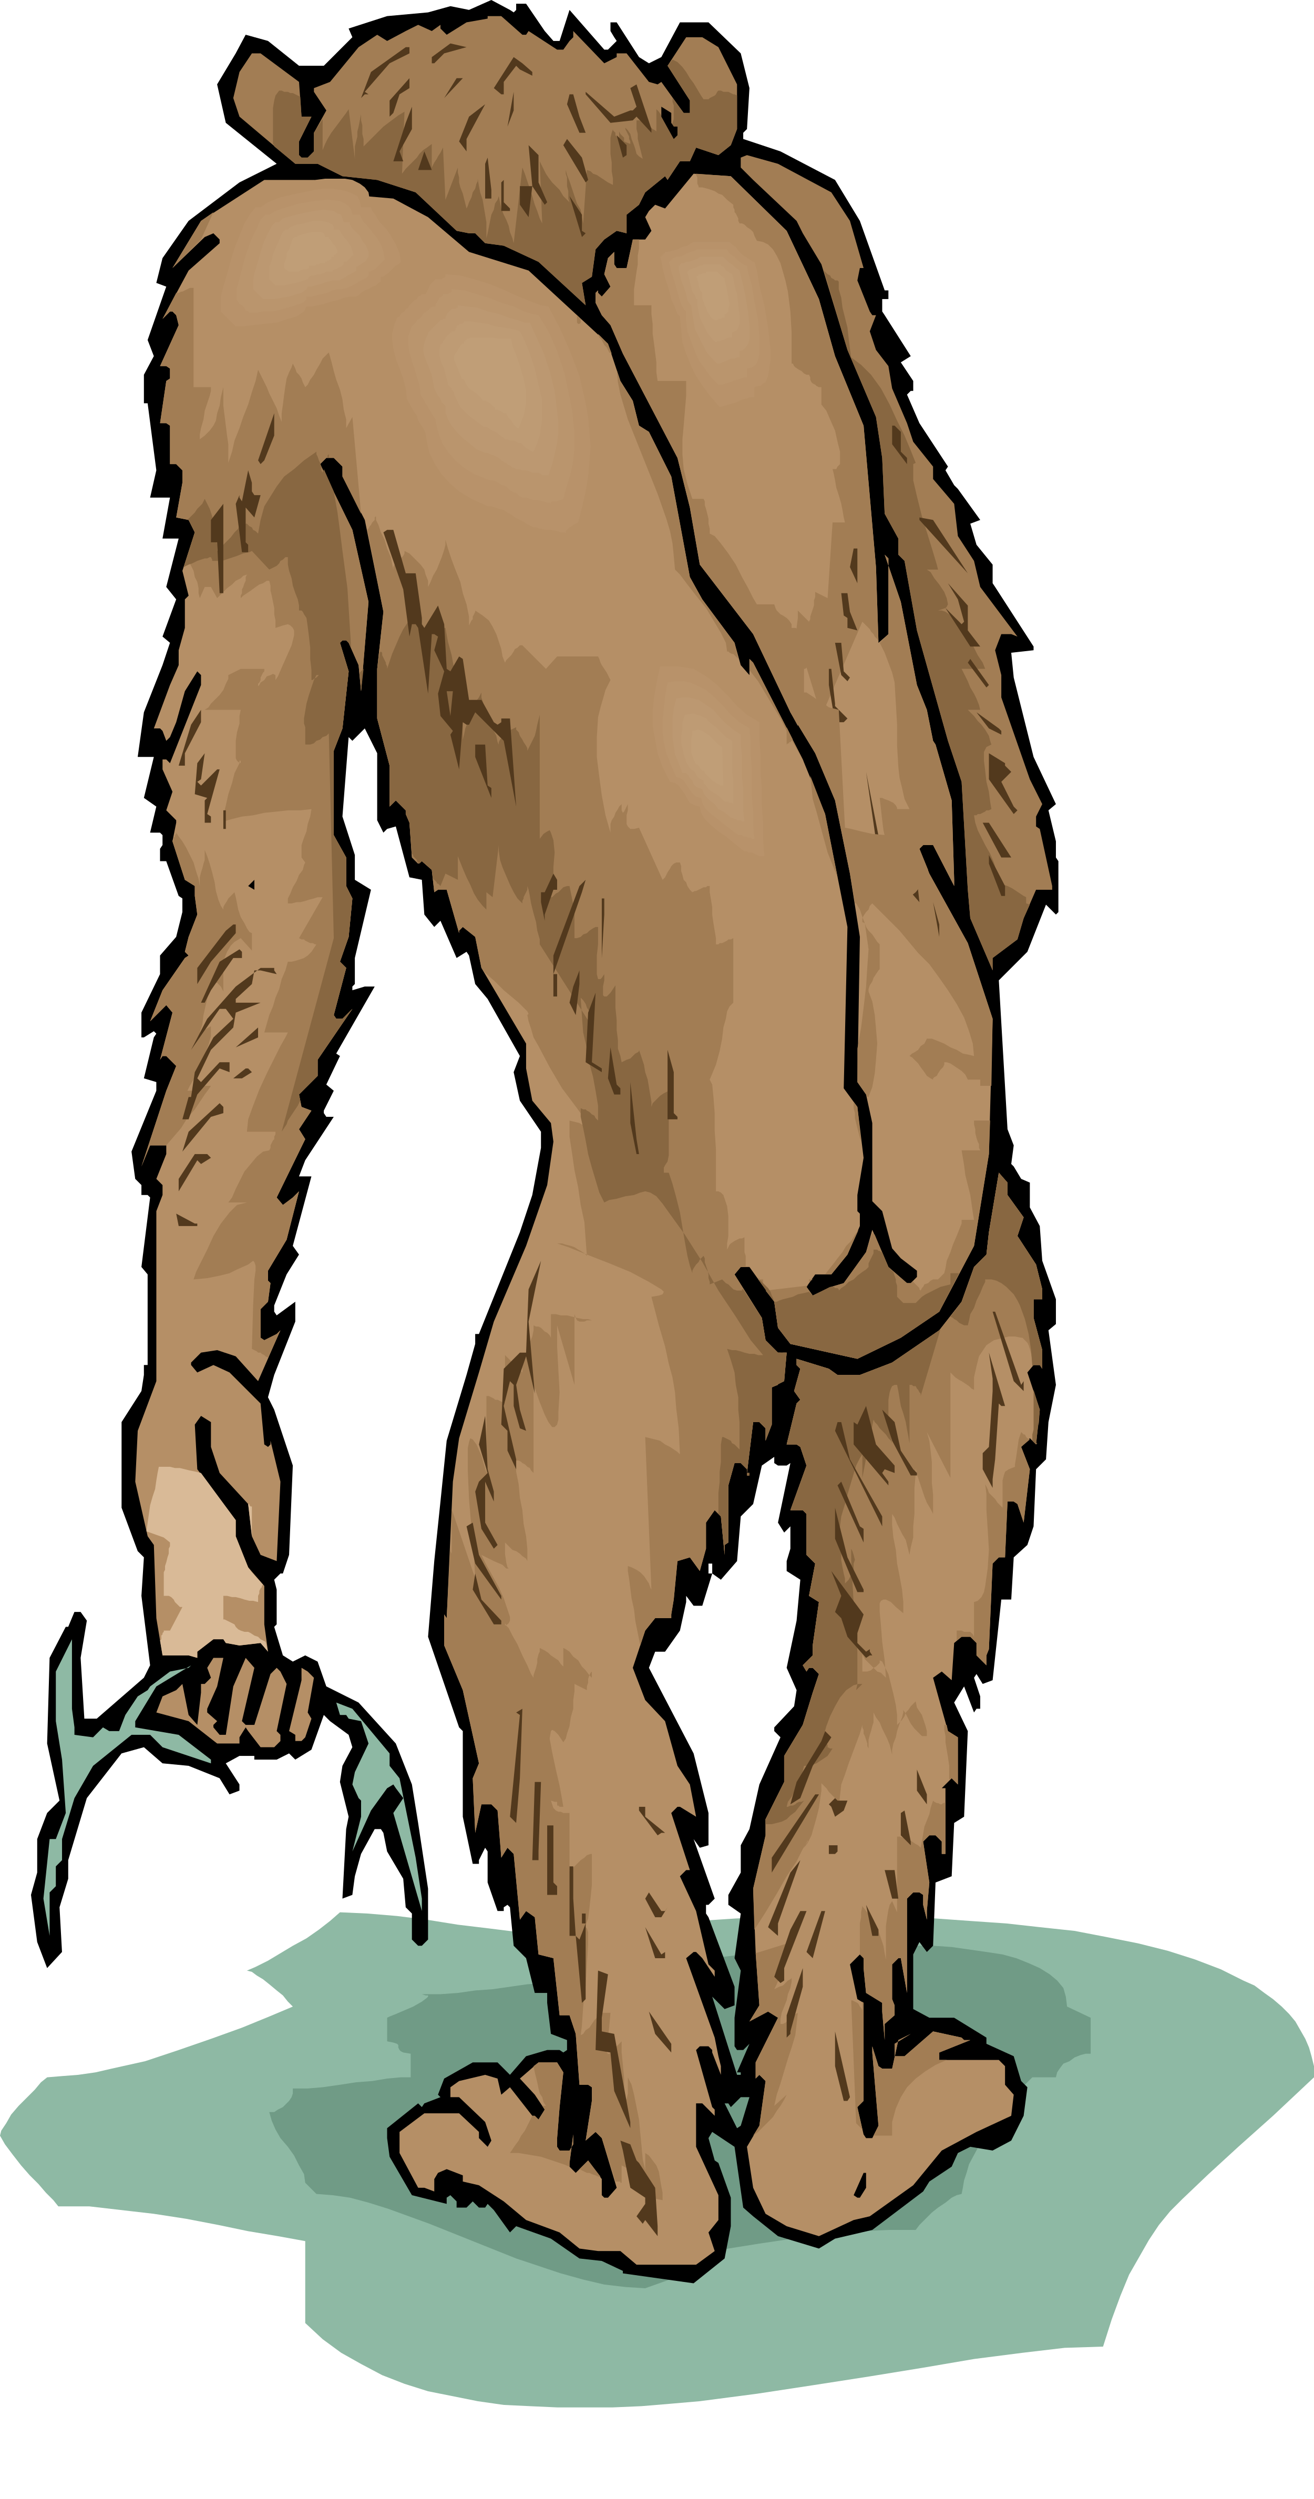 <svg xmlns="http://www.w3.org/2000/svg" width="3.527in" height="6.709in" fill-rule="evenodd" stroke-linecap="round" preserveAspectRatio="none" viewBox="0 0 1059 2014"><style>.brush1{fill:#8eb9a4}.pen1{stroke:none}.brush3{fill:#000}.brush4{fill:#a27d54}.brush5{fill:#886741}.brush6{fill:#52391d}.brush7{fill:#b58f66}.brush9{fill:#b8926a}.brush10{fill:#ba956d}.brush11{fill:#bc9871}.brush12{fill:#be9b74}.brush13{fill:#c09e77}</style><path d="m463 1560-22-1-23-2-24-3-25-3-25-4-24-3-24-2-22-1-8 7-9 7-10 7-11 6-10 6-10 6-10 5-7 3 4 1 4 3 5 3 5 4 6 5 5 4 4 5 4 4-19 8-22 9-25 9-26 9-27 9-27 6-13 3-14 2-13 1-12 1-5 4-5 6-6 6-7 7-6 7-4 7-4 6-1 4 4 7 6 8 7 9 7 8 7 7 6 7 6 6 4 5h25l26 3 26 3 26 4 26 5 24 5 24 4 22 4v66l14 13 15 11 16 9 17 9 18 7 19 6 20 4 20 4 21 3 21 1 22 1h45l23-1 24-2 23-2 46-6 46-7 45-7 43-7 41-7 39-5 34-4 31-1 7-22 7-19 7-17 8-14 8-14 8-12 9-11 10-10 21-20 24-22 28-25 33-31v-9l-2-8-2-7-3-7-4-7-4-7-5-6-6-6-7-6-7-5-8-6-9-4-18-9-21-8-22-7-24-6-25-5-26-5-28-3-27-3-29-2-28-2-56-2h-55l-50 2-45 3-37 3-28 3-9 1-7 2-4 1v1z" class="pen1 brush1"/><path d="M454 1598h-14l-15 1-14 2-14 2-14 1-14 2-14 1h-15l3 1h2v1l-1 1-4 3-7 4-7 3-7 3-5 2-2 1v19l5 1 3 1 1 1v2l1 2 1 1 2 1 6 1v19h-8l-11 1-12 2-13 1-13 2-14 2-12 1h-12v4l-1 3-2 3-3 3-2 2-4 2-3 2h-4l2 7 3 7 4 7 6 7 5 7 4 8 4 7 1 7 9 9 13 1 14 2 15 4 16 5 33 12 35 14 35 14 36 12 18 5 17 4 17 2 16 1 28-10v-9l8-4 9-3 11-3 11-3 25-4 27-4 28-3 26-3 24-1h21l3-4 5-5 5-5 5-4 6-4 5-4 4-2 4-1 1-5 1-6 2-6 2-7 7-13 7-12 9-12 7-11 7-8 5-5 9-9h19l1-4 2-3 3-4 5-2 4-3 5-2 4-1h4v-29l-19-9-1-8-2-7-5-6-6-5-8-5-9-4-10-4-11-3-13-2-14-2-14-2-15-1h-66l-35 2-35 3-34 4-33 4-30 4-26 5-22 4-17 4z" class="pen1" style="fill:#709b86"/><path d="m414 10 2-2V3h8l15 22 7 8h5l8-25 28 32h3l7-7-2-3-3-5v-7h5l18 28 8 5 10-5 15-28h23l26 25 7 28-2 33-3 3v5l30 10 44 23 20 33 20 56h3v7h-5v10l2 3 21 33-8 5 10 15v8h-2l-3 3 10 23 23 35-2 3 7 12 3 3 18 25-8 3 5 17 13 16v15l2 3 31 48v3l-18 2 2 20 16 64 18 38-6 5 6 25v13l2 3v41l-2 2-8-8-15 38-23 23 7 120 5 13-2 15 2 2 6 10 7 3v20l8 15 2 28 11 31v20l-6 5 6 44-6 30-2 30-8 8-2 46-5 15-11 10-2 34h-8l-7 65-8 3-5-8-2 3 5 15v10h-3l-2 3-8-21-8 13 11 23-3 69-8 5-2 43-13 5-2 51-5 5-6-8-5 10v44l13 7h20l26 16v5l22 10 6 20 5 5-3 23-10 20-15 8-18-3-10 5-5 11-18 12-5 8-41 31-30 7-13 8-33-10-20-16-8-7-7-49-18-12-3 5 5 18 3 2 10 28v23l-5 26-25 20-57-8v-2l-17-8-18-2-23-16-28-10-5 5-13-18-5-5-2 3h-5l-5-5-5 5h-8v-5l-5-5-3 2v5l-28-7-18-31-2-15v-8l25-20 3 3 2-3 13-5-2-2 5-13 23-13h20l10 10 13-15 17-5h10l3 2 3-2v-8l-13-5-3-25v-8h-10l-7-28-10-10-3-31-2-2-3 2v3h-5l-8-23v-25l-2-3-5 10v3h-5l-8-38v-69l-3-3-25-73 5-61 5-48 5-49 16-53 7-25v-8h3l33-82 10-30 7-38v-13l-17-25-5-23 5-13-26-46-10-12-5-23-2-3-8 5-13-30-5 5-8-10-2-28-10-2-11-41-7 2-3 3-5-10v-54l-10-20-10 10-3-3-5 64 10 31v20l13 8-13 55v21l-2 2v3l10-3h8l-31 54 3 2-11 23 6 5-8 16v2l2 3h6l-23 35-5 13h10l-15 56 5 7-10 16-10 25v5l2 3 15-11v16l-17 43-5 18 5 10 15 45-3 72-5 15h-2l-5 5 2 8v28l-2 2 7 23 8 5 10-5 10 5 7 20 26 13 30 33 13 33 5 31 8 53v41l-5 5h-3l-5-5v-21l-5-5-2-23-13-22-3-15-2-3h-5l-11 20-5 18-2 15-8 3 3-56 2-10-7-28 2-13 8-15-3-10-15-11-5-5-10 28-13 8-5-5-10 5h-18v-3h-12l-11 6 11 17v5l-8 3-8-13-25-10-21-2-15-13-18 5-28 36-15 50v15l-7 23 2 36-12 13-8-21-5-38 5-18v-27l8-21 10-10-10-46 2-69 13-25h2l5-12h5l5 7-5 30 3 49h10l38-33 5-10-7-56 2-31-5-5-13-35v-69l16-25 2-13v-8h3v-73l-5-6 7-56-2-2h-5v-8l-5-5-3-22 20-49v-7l-10-3 8-33 2-3-2-2-8 5h-2v-20l15-31v-15l13-15 5-20v-11l-3-2-10-28h-5v-10l2-3v-8l-2-2h-8l5-21-10-7 8-33h-13l5-36 15-38 6-18-6-5 11-30-8-10 10-39h-13l6-33h-16l5-22-7-54h-3v-23l8-15-5-13 15-43-8-3 5-20 21-30 41-31 30-15-41-33-7-31 15-25 8-15 18 5 25 20h20l23-23-3-7 31-10 33-3 18-5 15 3 18-8 15 8 3 2zm213 1171h7l3-2-10 48 5 8 5-5v18l-3 10v8l11 7-3 33-8 38 8 18-2 13-16 17v3l5 5-17 38-8 36-7 13v22l-10 18v8l10 7-5 36 5 10-5 38v23l2 3h5l5-5-10 23h3v2h-3l-20-63 10 10 8-3v-15l-21-56-2-3v-7h2l5-5-17-48 5 7 7-2v-26l-12-48-36-69 5-13h8l12-17 5-23v-5l6 8h7l8-26h-3v-8h3v8l7 5 13-15 3-36 10-10 7-31 10-7v5l3 2zm-30 532-3 2-10-20h3l2 3 8-8h7l-7 23z" class="pen1 brush3"/><path d="M421 28h3l2-3 23 15h5l5-7 3-3v-5l25 26 10-5v-3h8l18 23 7 2 3-2 18 25h5V81l-18-28 15-23h13l13 8 15 30v36l-5 13-10 8-18-6-5 11h-8l-10 15-2-3-16 13-5 10-10 8v15l-8-2-10 7-7 8-3 22-8 5 3 18-38-35-28-13-15-2-8-8h-5l-10-2-33-31-31-10-28-3-20-10h-18l-45-38-5-15 5-21 10-15h7l31 23 2 28h8l-10 20v11l2 2h5l5-5v-15l10-18-10-15v-3l13-5 23-28 15-10 8 5 15-8 10-5 11 5 7-5v3l5 5 16-10 17-3v-2h11l17 15z" class="pen1 brush4"/><path d="M220 114V87l1-6 1-4 3-4h2l2 1h3l2 1h2l2 1 2 1 2 1 1 16h8l-10 20v11l2 2h5l5-5v-15l7-11v25l2-5 2-4 3-5 3-4 3-4 3-4 3-4 2-3 5 40v-10l1-4 1-4v-4l1-4 1-5 1-5v5l1 4v7l1 4v6l4-4 4-4 4-4 4-4 4-3 4-3 4-3 5-3-2 50 3-4 3-3 3-3 3-3 2-3 3-3 3-2 4-3v19l1-2 1-2 2-3 1-2 2-3 1-2 1-2v-1l2 43 10-26v4l1 4v4l1 4 2 5 1 4 1 4 1 4 1-2 1-3 2-4 1-4 2-3 1-4 1-2v-2l1 6 1 5 2 6 1 6 1 6 1 6v13l1-4 1-5 1-5 1-5 2-4 1-5 2-3 1-3 1 5 1 5 2 5 2 4 2 5 1 5 2 5 1 4 7-61 2 5 2 6 2 6 2 6 2 7 2 5 2 6 2 4-2-50 3 6 2 4 2 3 3 4 3 3 3 3 3 5 5 5-1-3v-6l-1-4v-7l-1-3v-3l1 4 2 5 2 6 2 6 2 6 3 5 1 6 1 5 3-43 3 1 2 2 3 1 3 2 3 2 3 2 2 1 2 1v-5l-1-6v-7l-1-7v-13l1-4 1-3v1l1 1 1 1v2l1 1h1l1 1v-7 2l1 2 1 1 1 1 1 1v3l5 2v-2l-1-2v-2l-1-2-1-2-1-2v-1l-1-1 3 3 2 3 1 4 2 5 1 3 1 4 2 2 3 2-1-4-1-4-1-4-1-4v-4l-1-4v-7h2l3 1 2 1 2 2 2 1 2 2 2 1 1 1V88l2 2 2 3 2 3 2 4 2 3 2 3 2 2 1 1v-1l-1-1v-1l-1-1v-1l-1-1v-1l1-3 1-3V85l-1-3v-3l9 12h5V81l-18-28 4-5 4 2 4 4 3 4 3 5 3 4 3 5 3 5 2 3h4l1-1 2-1 2-1 1-1 1-2 1-1h2l2 1h4l2 1 2 1h1l2 1v27l-5 13-10 8-18-6-5 11h-8l-10 15-2-3-16 13-5 10-10 8v15l-8-2-10 7-7 8-3 22-8 5 3 18-38-35-28-13-15-2-8-8h-5l-10-2-33-31-31-10-28-3-20-10h-18l-17-14v-1l-1-1v-2z" class="pen1 brush5"/><path d="m358 43-8 8h-2v-5l15-11 13 3-18 5zm-28 0-16 8-20 23 3 2h-3l-3 3 8-21 28-20h3v5zm99 15v3l-10-5-3-3-10 13v10h-2l-6-5 16-25 7 5 8 7zM322 76l-5 15-3 3V81l16-18v8l-8 5zm36 3 10-16h5l-15 16zm167 28-12-13-3 3-18 2-20-23v-2l23 20 13-5h2l3-3-5-15 5-3 12 36v3zm-116-5 5-28v15l-5 13zm58-8 5 13h-5l-10-23 2-8h3l5 18zm-91 28-6-8 8-20 13-10-15 28v10zm-54 0 3 8h-8l10-31 5-13v18l-10 18z" class="pen1 brush6"/><path d="m541 99 2 3h3v7l-3 3-10-18v-8l8 5v8z" class="pen1 brush3"/><path d="m505 125-3 2-5-18 8 8v8zm-31 20-2 2-18-30 3-5 12 15 5 18zm-40 2 7 16-2 2-10-15-3 25-7-10v-15h10l-3-33 8 8v22zm-97-10 5-15 6 15h-11z" class="pen1 brush6"/><path d="m670 155 15 23 11 38h-3l-2 10 10 25 2 3h3l-5 13 5 15 10 13 3 18 12 28 5 15 16 20v10l17 20 3 26 13 20 5 21 30 40-5-2h-8l-5 13 5 20v18l23 66 10 20-5 10v8l3 2 10 46v3h-13l-10 23-5 17-20 15v10l-18-42-2-23-5-87-11-33-25-89-10-56-5-5v-13l-11-20-2-45-5-33-23-54-21-69-15-25-5-10-35-33-10-10v-8l5-2 25 7 43 23z" class="pen1 brush4"/><path d="m664 218 1 1 2 2 2 1 1 2 2 1 1 1h2l1 1v6l2 7 1 8 2 8 2 8 1 9 1 8 1 7 4 3 4 3 4 4 4 4 8 11 7 13 6 13 6 12 5 12 4 10-2 1v13l3 13 4 16 5 16 4 13 3 10 1 4h-9l3 2 3 5 4 5 4 6 2 5 1 5-1 2-1 1-3 1-3 1h3l3 1 3 2 3 3 5 6 6 8 5 8 4 8 4 6 2 5h-19l1 2 2 4 2 4 2 5 3 5 2 4 2 5 1 4h-10l2 2 3 3 3 4 3 3 3 4 3 5 1 4 1 3-2 1-2 1-1 2-1 2v7l1 8 1 9 2 8 1 8 1 6-2 1h-2l-1 1-2 1-2 1h-2l-1 1h-2l1 6 2 6 3 6 3 6 4 7 3 7 2 7 1 7 2 2 3 2 3 1 4 2 3 2 3 2 3 2 2 1v5l3 1-5 11-5 17-20 15v10l-18-42-2-23-5-87-11-33-25-89-10-56-5-5v-13l-11-20-2-45-5-33-23-54-19-64z" class="pen1 brush5"/><path d="M396 160h-5v-28l2-5 3 26v7z" class="pen1 brush6"/><path d="m634 186 26 55 13 46 23 56 10 114 2 61 8-7v-61l-3-3 13 38 13 67 8 20 5 25 2 3 13 45 2 64v5l-17-33h-8l-3 3 8 20 31 56 20 61-3 109-12 74-28 53-31 21-35 17-54-12-10-13-3-21-20-28h-7l-5 6 22 35 3 18 10 10h7l-2 23-10 5v30l-5 13v-10l-5-5h-5l-5 41h2v2h-2v-5l-5-5h-5l-5 18v46l-3 2v8l-3-31-5-5-7 10v21l-5 18-8-11-10 3-3 31-2 12v3h-13l-8 10-10 30 10 26 16 17 5 18 5 18 10 15 5 26-13-8h-2l-5 5 15 46h-3l-5 5 13 28 10 43 5 5v5l-10-15-5-5h-2l-6 5 23 64 3 15 2 8v7l-7-18v-2l-3-3h-7l-3 3 13 46 2 2v5l-10-10h-5v35l18 39v20l-8 10 5 15-15 11h-48l-13-11h-18l-15-2-16-13-27-10-18-15-20-13-13-3v-5l-13-5-7 3-3 5v10l-8-3h-5l-15-28v-17l20-15h28l16 15v5l7 7 3-5-5-15-21-20h-7v-8l7-5 21-5 10 3 3 13 7-6 18 23h2l3 3 5-8-8-12-12-13 15-13h15l5 8-3 28-2 25v7l2 3h8l3-5v-8l-3 23v3l5 5 10-10 11 15v13l2 2h3l7-8-12-40-5-5-8 7 5-32v-11l-3-2h-7l-3-41-5-15h-8l-5-46-12-3-3-30-7-5-5 7-5-53-5-5-5 8-3-38-5-5h-8l-5 23-2-44 5-12-13-59-15-36v-25l2 3 5-110 5-35 16-53 12-41 26-61 17-49 5-35-2-15-15-18-5-26v-20l-36-61-5-25-10-8-3 3v2l-10-35h-7l-3 2-2-18-8-7-3 2-5-5-2-28-3-7v-3l-8-8-5 5v-33l-10-38v-40l5-46-15-74-18-35v-8l-7-7h-6l-5 5 26 53 13 58-6 72-2-21-8-18-2-2h-3l-2 2 7 23-5 46-7 18v68l10 18v23l5 10-3 31-7 20 5 5-10 38 2 3h5l8-8-28 41v13l-15 15 2 10 8 3-10 15 5 8-23 47 5 6 8-6 5-5-10 39-15 25v8l2 2-2 15-6 6v23l3 2 10-5 3-3-18 41-18-20-15-5-13 2-8 8v2l5 6 13-6 13 6 25 25 3 33 3 2 2-2v-3l8 33-3 64-13-5-7-15-3-26-23-25-7-21v-20l-8-5-5 7 2 36 31 41v13l10 25 13 15v31l3 22-6-7-17 2-11-2-2-3h-8l-13 10v5l-7-2h-21l-5-30-2-59-5-7-10-44 2-41 15-40V976l5-13v-8l-5-5 8-20v-7h-13l-7 17 20-61 8-20-8-8h-3l-2 3 10-38-5-6-13 13 10-25 18-26 3-2-3-3 3-12 7-18-2-15v-8l-8-5-10-31 3-15v-2l-8-8 5-15-8-18v-8h3l3 3 25-63v-8l-3-3-10 16-7 25-5 12-3 3-3-8-2-2h-5l13-35 7-16v-12l5-18v-23l3-3-5-20 10-31-5-10-10-2 5-28v-10l-5-5h-5v-31l-3-2h-5l5-34 3-2v-8l-3-2h-5l15-33-2-8-3-3h-2l-6 6 21-39 25-22v-3l-5-5-7 3-26 25 23-38 51-33h40l41 13 23 2 28 15 33 28 48 15 64 59 10 30 10 16 5 20 8 5 18 36 15 81 10 18 26 35 5 18 7 8v-13l3 3 40 78 18 44 18 91-3 130 11 15 5 41-5 30v13l2 2v10l-10 23-13 16h-13l-7 10 5 7 15-7 10-3 18-25 5-18 13 30 15 13h3l5-5v-5l-13-10-7-8-8-30-8-8v-63l-5-23-7-10 2-117-8-51-12-59-16-38-20-33-30-63-33-43-10-13-8-46-10-40-44-84-10-23-7-8-5-10v-8l2-2v2l3 3 7-8-5-10 3-13 5-5v10l2 3h8l5-23h10l5-7-5-11 3-5 5-5 8 3 23-28 30 2 45 44z" class="pen1 brush7"/><path d="M463 1059v57l-14-48v17l1 19 1 18-1 16v6l-1 4-1 1-1 1h-2l-3-4-3-6-4-10-5-14v71l-2-2-1-2-2-1-2-2-2-1-1-1-2-1h-2v9l2 10 1 11 2 10 1 11 2 10 1 10v10l-1-2-3-2-2-2-3-2-3-1-2-2-2-2-2-2v9l1 7 1 4 1 1h-2l-3-3-7-3-10-5 4 8 5 9 5 9 4 9 3 9 2 6v3l-1 2-1 1-2 1v-2l1 2 2 2 3 6 4 7 4 9 4 8 3 7 2 3v-2l1-3 1-3 1-4v-3l1-4 1-2v-3l2 1 2 1 3 2 2 2 3 2 3 2 2 3 2 2v-15l2 1 3 2 3 4 4 3 3 5 3 3 3 4 2 2v-5l-1 1-1 2-1 3v3l-1 3v3l-10-5v6l-1 7v7l-2 7-1 7-2 6-1 4-2 3-4-6-3-3-2-1-1 1-1 6 2 11 3 14 3 13 2 11 1 6h-3l-1-1h-1v-3h-2l-3-1 1 3 1 3 2 2 2 1h2l2 1h5v47l2-2 2-2 2-2 3-3 3-2 2-2 3-1h1v25l-1 10-1 9-1 8-3 8-3 6 2-5 2-2 1 1 1 3v10l-1 16-1 17-2 17-1 15-1 8 2-1 2-3 3-2 2-3 2-3 2-2 1-2v-2h10l-1 11-1 9v7l-1 4v1l1 1h1l1-1 3-3 6-6v9l1 10 1 11v9l1 6 1 2 1-5v-13l3 6 2 8 2 10 2 10 1 11 1 10 1 11 2 9v-14l3 2 3 4 3 4 2 5 1 6 1 6 1 5v6l-5-1-5-3-4-4-4-5-4-4-4-5-3-4-4-2v14h-1v-1h-4l-11-35-5-5-8 7 5-32v-11l-3-2h-7l-3-41-5-15h-8l-5-46-12-3-3-30-7-5-5 7-5-53-5-5-5 8-3-38-5-5h-8l-5 23-2-44 5-12-13-59-15-36v-25l2 3 3-59v5l1 2v10-46l19 56-1-17-2-23-2-24-1-23v-18l1-5 1-3 2 1 3 4 4 9 4 14v-62h2l2 1 2 1 1 1h2l2 1 2 1h2v-38l14 14v-4l1-4 2-5 1-6 2-5 2-5 1-5v-4l2 1h2l2 1 1 1 2 2 2 1 2 2 1 2v-19h4l4 1h5l4 1 4 1 5 1h4l3 1h-4l-2 1h-4l-2-1-1-2-1-3zm21 695h-2l-2-1-3-1-2-1h-2l-2-1-2-1-2-1 7-7 10 13zm-25-8-5-2-6-2-6-2-6-2-6-1-6-1-6-1h-7l2-3 2-3 3-4 2-4 3-4 2-4 2-4 2-4h2l3 3 5-8-2-3h3l-2-3-1-4-2-3-1-4-1-5-1-4-1-4-1-5 4-3h15l5 8-3 28-2 25v7l2 3h8l3-5v-8l-3 23v3zM139 677h1v-2l1-1v-1l1-1v-1l2 3 3 4 3 5 3 6 3 6 2 7 2 6 1 6v-7l1-4 1-3 1-4 1-3v-8l2 5 2 6 2 7 2 8 1 7 2 7 2 5 2 3v-2l1-2 2-3 1-2 2-2 2-2 1-1 1 4 1 5 1 5 2 6 3 5 2 4 2 3 2 1v14l-9-10-5 3-3 3-3 5-2 5-1 6v21l-2-4-2-2-1-1h-2l-2 3-3 6-2 8-2 9-1 8-2 6 9-5v8l-2 7-3 8-2 7-4 7-3 6-3 5-2 4h4l2-1 2-1 2-1 3-1h6l-2 3-3 4-4 6-4 6-6 7-5 8-6 7-6 7h-13l-7 17 20-61 8-20-8-8h-3l-2 3 10-38-5-6-13 13 10-25 18-26 3-2-3-3 3-12 7-18-2-15v-8l-8-5-10-31v-1z" class="pen1 brush4"/><path d="m172 171-10 22-23 23 23-38 10-7zm-30 65h2l2-1h1l2-1 2-1 2-1h3v80h14v3l-1 4-2 6-2 6-1 7-2 7-1 5v4l4-3 4-4 3-4 2-4 1-6 2-6 1-7 2-8v15l1 8 1 8 1 8 1 7v15l3-9 2-9 4-10 3-9 4-10 3-10 3-9 2-9 2 4 2 4 3 6 2 5 3 6 3 6 2 6 2 5v-7l1-7 1-8 1-7 1-6 2-5 2-4 1-3 1 2 1 2 1 3 2 2 2 3 1 3 1 2 1 2 2-2 2-4 3-4 2-4 3-5 2-4 3-3 2-2 2 7 2 8 2 7 3 8 2 8 1 8 2 8v7l5-9 7 78-15-30v-8l-7-7h-6l-5 5 26 53 13 58-6 72-2-21-8-18-2-2h-3l-2 2 7 23-5 46-7 18v68l10 18v23l5 10-3 31-7 20 5 5-10 38 2 3h5l8-8-28 41v13l-15 15 2 10 8 3-10 15 5 8-23 47 5 6 8-6 5-5-10 39-15 25v8l2 2-2 15-6 6v23l3 2 10-5 3-3-10 22-2-1-1-1-2-1-1-1h-2l-1-1-2-1-2-1 1-35 1-21 1-7v-4l-1-3-1-1-4 3-9 4-6 3-8 2-10 2-11 1 2-6 4-8 5-10 5-11 6-10 7-9 3-3 3-3 4-1 4-1h-15l3-4 3-7 3-6 4-8 5-6 5-6 5-4 5-1 1-2v-2l1-2 1-2 1-1v-2l1-2v-2h-23l1-10 4-11 5-13 6-13 6-12 5-10 4-7 2-4h-19l2-7 2-7 3-7 2-7 3-7 2-8 3-7 2-7h3l4-1 3-1 3-1 3-2 3-3 2-3 2-3h-1l-2-1h-2l-2-1-2-1-1-1h-2l-2-1 19-33h-4l-3 1-4 1-3 1-4 1h-3l-4 1h-3v-4l2-4 2-5 3-5 2-5 3-4 1-4 1-2-3-4v-10l2-6 2-5 1-6 2-6 1-6-9 1h-10l-9 1-10 1-9 2-9 1-8 2-7 2v-5l2-8 2-9 3-9 2-8 3-6 1-2v-2h1v2l-2-1-1-1-1-2v-14l1-7 2-7v-6l1-5h-29l3-2 2-3 4-4 3-3 3-4 2-5 2-4v-3l10-5h19v2l-1 1-1 2-1 2v2l-1 2-1 1v2l1-1 1-2 3-2 2-3 3-1 2-1 2 1v4l2-3 3-7 4-9 4-9 1-4 1-4v-4l-1-2-2-2-2-1-4 1-6 2v-6l-1-5v-5l-1-5-1-5-1-4v-4l-1-4h-2l-3 2-3 1-3 2-4 3-3 2-3 2-2 2v-2l1-2v-3l1-2 1-3 1-2v-3l1-2-3 1-2 2-4 2-3 3-4 3-3 3-3 3-2 2-5-9h-5l-4 9-1-4v-4l-1-5-2-4-1-5-2-4-2-4-1-4 6-19-5-10-10-2 5-28v-10l-5-5h-5v-31l-3-2h-5l5-34 3-2v-8l-3-2h-5l15-33-2-8-3-3h-2l-6 6 11-21zm154 191 1-1 1-2 1-1 1-2 1-1 1-1v-2l1-1v3l2 4 2 6 3 6 2 7 3 7 1 5 1 5v-2l1-2 2-2 1-2 2-1 2-2 1-2v-2l4 2 3 3 3 3 3 3 3 4 1 4 2 5v5l2-4 2-5 3-5 2-5 2-5 2-6 1-4v-4l2 7 3 9 3 8 4 10 2 9 3 9 2 10v9-2l1-2 1-2 1-1v-2l1-2 1-2v-1l6 4 5 4 3 5 3 6 2 6 2 6 1 6 2 5 1-2 2-2 2-2 2-3 1-2 2-1 2-2h2l19 19 9-10h33l1 2 1 3 1 2 2 3 2 3 1 2 1 2 1 2-4 8-2 7-2 7-2 8-1 16v16l2 16 2 15 3 16 4 14v-7l1-3 2-3 1-3 2-3 1-2 2-2v5l1 2 1-1 1-2 2-4v5l-1 4v7l1 2 2 2h3l4-1 19 42 2-2 1-2 1-2 2-3 1-2 2-2 2-1h3l1 3v4l1 3 1 4 2 2 1 3 2 3 2 2 2-1h1l2-1 2-1 2-1h2l1-1h2v5l1 6 1 6v6l1 7 1 6 1 6v5h2l1-1h2l2-1 2-1 1-1h2l2-1v52l-3 3-2 4-1 6-2 7-1 9-2 10-3 11-5 12 2 4 1 10 1 13v14l1 15v34h2l2 1 2 2 1 3 2 6 1 8v16l-1 6v5l1-2 1-2 1-1 3-2 2-1 2-1h2l2-1v12l1 3v9h-4l-5 6 22 35 3 18 10 10h2l-1 3v13l-1 3v7l-5 2v30l-5 13v-10l-5-5h-5l-5 41h2v2h-2v-5l-5-5h-5l-5 18v46l-3 2v8l-3-31-5-5-7 10v21l-5 18-8-11-10 3-3 31-2 12v3h-13l-8 10-4 12-2-10-2-10-1-9-2-9-1-8-1-8-1-6v-4l3 1 4 2 3 2 3 3 2 3 2 3 1 3 1 2-5-123 4 1 4 1 4 1 4 3 4 2 3 2 3 2 2 2-1-21-2-16-1-13-2-12-3-11-3-14-5-17-6-23 6-1 3-1 1-2-2-2-10-6-15-8-17-7-18-7-15-6-9-3h4l3 1 4 1 3 1 3 2 2 1 3 2 2 2-1-13-1-14-3-14-2-14-3-14-2-14-2-13v-13l4 1 4 1 5 3 5 3 5 3 4 3 3 3 3 2-3-2-4-3-5-4-5-6-10-14-12-16-10-17-9-17-4-7-2-7-2-6-1-5 1-1-1-2-3-3-4-4-6-5-6-5-7-7-8-7-3-4-5-25-10-8-3 3v2l-10-35h-7l-3 2-2-18-8-7-3 2-5-5-2-28-3-7v-3l-8-8-5 5v-33l-10-38v-40l5-46-13-66zm315 603h1v1h3v5l-4-6zm6 10 34-4-1 1 5 7 15-7 10-3 18-25 5-16v1h1l1 1 11 26 15 13h3l2-2v1l1 1 1 1 1 1 1 1 1 1v1l1 1 1-2 1-1 1-2 3-1 2-2 2-1h4l5-5 1-4 1-6 3-7 2-6 3-7 2-5 2-5v-3h10l-1-6-1-7-1-7-2-8-2-8-1-8-1-6-1-6h15l-1-2v-3l-1-2-1-3-1-4v-3l-1-4v-3h13l-1 27-12 74-28 53-31 21-35 17-54-12-10-13-3-21-7-9zm35-7v-2h3l-3 2zm13-6 3-4 4-5 3-4 4-5 3-5 4-4 3-5 3-4-9 20-13 16h-5zm134-152h-9v-5h-10l-1-2-1-2-3-3-3-2-3-2-3-2-3-1h-2v2l-1 2-2 2-2 3-1 2-2 1-1 1v1l-2-1-3-2-2-3-3-4-2-3-3-3-2-2-2-1 2-2 2-1 3-2 2-3 3-2 1-2 1-2h4l5 2 5 2 5 3 5 2 5 3 5 1 4 1-1-10-3-10-4-11-6-11-7-11-7-10-8-11-9-9-15-18-14-14-9-9-2-4v-23h2l3 1 3 2 4 1 3 2 3 2 3 1h2l-2-7-2-8-2-8-3-8-2-9-1-8-1-9-1-9h2l2 1 3 1 2 1 2 1 2 2 1 2v1h10l-4-8-2-9-2-8-1-9-1-17v-17l-1-17-1-17-2-8-3-8-3-8-4-8 7-7v-61l-3-3 13 38 13 67 8 20 5 25 2 3 13 45 2 64v5l-17-33h-8l-3 3 8 20 31 56 20 61-1 54zm-91-358-1-2-2-2-1-2-2-2-1-2-2-2-2-2-2-2-33 76-19-62v7l1 9v9l1 9v28l-2 8-6-11-3-7v-19l1-3 2-6 2-7 1-8 1-9 1-9 1-8v-6l9 9 1-2v-2l1-3 1-3 1-3v-4l1-3v-4l10 5 4-61h10l-1-4-1-6-1-5-2-7-2-6-1-6-1-5-1-4h3l1-2 2-2v-10l-2-8-2-9-4-9-3-7-4-5v-14h-2l-2-1-1-1-2-1-1-1-1-2v-2l-1-2h-2l-2-1-2-2-2-1-3-2-1-1-1-2h-1v-25l-1-17-2-16-2-9-2-7-2-7-3-6-3-5-4-4-4-2-5-1-1-2-1-2-1-3-2-2-3-2-2-2-2-1h-2l-1-2v-2l-1-2-1-2-1-1v-2l-1-2v-2l-5-4-2-2-2-2-3-1-3-2-3-1-3-1-4-1h-3v-1l-1-2v-5l-1-2v-1l28 2 45 44 26 55 13 46 23 56 10 114 2 60zm-69 79h-1v1l-1 1h-1v1h-1l-1 1v-14l5 10zm-8 494v5l1 2v15l2-22h-3z" class="pen1 brush4"/><path d="m151 419 2-2 2-2 2-2 2-3 2-2 2-2 1-2 1-2 2 4 2 4 2 6 1 5 1 6 1 6 1 6v5l2-2 3-3 3-3 3-3 3-4 3-3 1-3 1-2h2l1 1h2l2 2 2 1 1 2 2 1 2 2 2-11 3-11 5-8 5-8 6-8 8-6 8-7 10-7v2l1 2 1 3 1 2 1 3v3l1 2v2-3l1-1v-1l8 18 3 17 2 15 2 16 2 15 2 15 1 16 1 16 1 16-2-4-2-2h-3l-2 2 7 23-5 46-7 18v68l10 18v23l5 10-3 31-7 20 5 5-10 38 2 3h5l8-8-28 41v13l-15 15 1 5-2 4-2 3-2 3-2 3-2 3-1 3-2 3-2 3 42-156-4-165-2 2-3 1-2 2-3 1-2 2-3 1h-4v-14l-1-3v-4l1-6 1-6 2-7 2-6 2-6 2-4h2l-1 1-1 1-2 1-1 1h-1v-8l-1-9v-9l-1-9-1-8-1-7-2-3-1-2-1-1h-2v-4l-1-5-2-5-2-6-1-6-2-6-1-5v-6h-2l-2 2-2 1-1 2-2 2-2 1-2 1-2 1-14-15-2 1-5 1-5 2-6 2-6 2h-8v-1l-1-2h-1l-2 1h-2l-3 1-3 1-4 2-3 1-4 2 9-28-5-10h-1zm113-50v-2l1-1v-2 5h-1zm26 173 3-3-2 18-1-15zm16-16 1-1 1 1v2l1 2 1 2 1 2v1l1 2v2l2-6 2-6 3-7 3-7 3-6 4-6 3-5 4-4v7l1 3 1 4 1 3 1 4v7l1-2 2-2 2-3 3-2 3-2 3-2 3-1h2l2 11 3 11 2 11 2 12 2 11 2 12 1 11v11l1-4 1-5 2-5 2-5 2-6 2-5 3-4 2-4v4l2 6 2 6 3 7 2 6 3 6 1 5 1 2v-2l1-2 2-2 2-3 2-2 3-1 2-1 2-1v2l2 2 1 3 2 3 1 2 2 3 1 2v2l2-4 2-4 2-4 1-4 1-5 1-4 1-4v-4 104l3-4 3-2 2-1 1 2 2 6 1 10-1 12v11l-1 9-1 4h1l1-1 2-2 2-1 2-2 2-2 3-1h2l1 5 1 5 1 5 1 4v23h2l3-1 2-2 3-1 2-2 3-2 2-1h2v14l-1 9v15l1 4h2l1-1 2-3v5l-1 5v7l1 1h2l3-3 4-6v18l1 10v8l1 8v7l2 6 1 5 2-1 2-1 3-1 2-2 2-2 2-1 1-1v-1l2 6 2 6 1 6 2 6 1 6 1 6 1 6v5-1l1-3 2-2 2-2 2-2 3-2 2-1 2-1v52l-1 5-2 3-1 2v4h4l3 9 3 11 3 12 2 12 2 12 2 11 2 8 2 6v-2l1-2 2-3 2-2 1-2 2-2 1-1 1 2v3l1 3 1 3 1 4v3l1 3v2l10-4 1 1 2 2 2 1 2 2 2 2 3 1h4v-1h1l15 23 3 18 10 10h7l-2 23-10 5v30l-5 13v-10l-5-5h-5l-5 41h2v2h-2v-5l-5-5h-5l-5 18v46l-3 2v8l-3-31-2-2v-17l1-9v-8l1-8v-14l1-6h1l2 1 2 1 2 1 1 2 2 1 2 2 2 2v-22l-1-10v-10l-2-10-1-10-3-10-3-9 4 1h3l4 1 3 1 4 1h4l3 1h4l-10-12-12-19-14-21-13-23-14-22-13-18-5-7-5-6-5-3-4-1h2-2l-4 1-5 2-7 1-7 2-6 1-4 2-4-8-3-10-3-10-3-11-2-11-2-10-2-9v-7l2 1h2l1 1 2 1 2 2 2 1 1 2 2 2v-12l-2-12-2-11-3-11-2-12-3-13-1-13-1-15 2 2 2 3 1 3 2 3 1 4 1 3v5l-42-66v-4l-2-7-1-7-2-7-2-8-1-6-1-5-1-3v3l-1 2-1 2-1 2v1l-1 2v2l-4-4-3-5-3-6-3-7-3-7-2-6-1-7v-5l-5 42-5-4v14l-3-3-4-5-3-5-3-7-3-6-3-7-2-5-2-5v19l-10-5-4 10-1-1-1-1h-1v-1l-1-1-1-1-1-1-1-7-8-7-2 2-1-1-1-1v-1l-1-1-1-1-1-1v-1l-1-1-2-25-3-7v-3l-8-8-5 5v-33l-10-38v-40l2-13zm305 505 2 1 2 2 2 2 2 2 2 3 1 3 1 2 1 3-13-18zm13 18h2l2-1 3-1 4-1 4-1 4-2 5-1 4-1 3 3 14-7h3l1 1h2l1 1v1l2-2 3-2 3-3 4-2 3-3 4-3 3-2 2-2v-3l1-2 1-2 1-2 1-2v-3h3l1 1h1l1 1h1l5 12 4 4 1 3 1 3v2l1 3v9l5 5h10l2-2 3-3 3-2 4-2 4-2 4-2 4-1 4-1v-9h7l-16 31-31 21-35 17-54-12-10-13-3-21z" class="pen1 brush5"/><path d="M411 168v2h-7v-23l2-2v18l5 5zm58 18 3 2-3 3-10-33 10 15v13zM213 371l-3 3-2-3 13-38v18l-8 20zm513-23v16l5 5v5l-12-16v-15h2l5 5zm-523 48 2 3h5l-5 18-7-8v28l2 2v6h-5l-5-39 3-7v2l2 3 5-25 3 10v7zm-23 82h-3l-2-41h-5v-18l10-13v72zm600-16-39-43v-2l11 2 28 43zm-453 0h8l5 36v5l2 3 11-18 5 15 2 36 3 2 7-12 3 2 5 33h10l10 18 3 2 3-2v-3h7l5 71-10-53-23-23-5 10h-2l-3-2-3 38-7-28 2-3-10-12-2-18 5-18-8-17 3-11-3-2h-2l-3 48-8-53-2-3h-3l-2 10-5-38-16-46 3-2h5l10 35zm364 8-6-13 3-15h3v28zm89 38 10 13h-8l-20-31 13 13 2-2-5-18-8-13 16 18v20zm-95-15 6 15-8-2v-8l-3-2-2-18h5l2 15zm-5 48 5 5-2 3-5-5-5-26h5l2 23zm115 13-15-20 2-3 15 21-2 2zm-122 13v2l10 10-3 3h-7l-5-30v-13h2l3 28z" class="pen1 brush6"/><path d="m363 577-3-20h5l-2 20z" class="pen1 brush5"/><path d="M149 607v10h-5l10-33 8-12v10l-13 25zm658-18v3l-10-5-10-13 18 13 2 2zm-414 44 3 2v8l-13-33v-10h8l2 33zm-234-3 3 3 13-13h2l-10 36 3 2v5h-5v-18l2-2-10-3 2-25 6-8-3 21-3 2zm651-13 5 5-8 8 10 20 3 3-3 3-20-28v-21l13 8v2zm-102 74-10-69 13 67-3 2zm-528-38h2v15h-2v-15zm635 38h-8l-15-28h5l18 28zm-91 10 2 18-2 3-5-8-3-38h3l5 25zm86 21h-3l-10-26v-7l13 25v8zm-69 5-7-8-3-20 8 10 2 18zm-292-10h-3l-7 20v5l-3-15v-8h3l7-15 3 5v8z" class="pen1 brush6"/><path d="m200 714 5-5v8l-5-3z" class="pen1 brush3"/><path d="M446 785h3v18h-3v-33l21-56 5-5-3 10-23 66zm41-48-2 35v-48h2v13zm270 18-5-28 5 18v10zm-567-3-20 23-11 18v-13l23-30 6-5h2v7zm5 20h-7l-18 26-5 10h-3l15-33 16-10 2 2v5zm26 10 2 3-13-3h-5l-2 11-13 12v3h20l-20 8-2 12-18 18-11 23 3 3 15-16h8v8l-8-3-18 21-7 20h-5l5-18h2l3-20 15-28 16-15-6-8h-5l-23 33 13-25 23-26 20-15h11v2zm243 36-5-10 3-13 5-13v11l-3 25zm21 43v3l-13-8 2-40 6-16-3 56 8 5z" class="pen1 brush6"/><path d="m190 844 18-16v8l-18 8zm310 33v5h-5l-5-13 2-25 5 30 3 3zm43 20 3 3v2h-8v-56l5 18v33zm-340-33-8 5h-7l10-8h2l3 3zm312 66h-2l-5-25v-33l5 46 2 12zm-335-33-10 3-23 28 5-16 25-23 3 3v5zm-10 36-8 5-3-3-15 25v-10l13-20h10l3 3z" class="pen1 brush6"/><path d="m812 963 13 18-5 15 15 23 5 20v8h-7v15l7 26v15l-2-3h-5l-5 6 10 30-3 28-5-5-7 7 7 18-5 43-5-15-3-2h-5l-2 45h-5l-5 5-3 69-2 5v8l-8-8v-10l-5-5h-7l-6 5-2 30-8-7-7 5 5 18 7 25 8 5v38l-5-5-8 8h3v53h-3v-10l-5-5h-5l-5 5 5 33-2 23v7l-3-12v-8l-3-2h-5l-5 5v76l-5-28h-2l-5 5v28l2 5v8l-8 7v13l-2-23v-7l-13-8-2-20v-8l-3-3-8 8 6 28 5 3v79l-5 5 5 22 2 3h5l5-10-5-59v-5l5 16 3 2h8l5-23 10-5-13 8v10h8l23-20 23 5 2 2h5l-25 10v6h48l5 5v15l7 8-2 17-28 13-28 15-23 28-35 25-13 3-28 13-26-8-17-10-10-21-5-33 10-17 5-36-5-5-3 3v-13l18-36-8-5-15 8 8-13-3-43-2-51 10-43v-13l15-30v-21l15-25 8-26 5-15-5-5h-3l-2 3-3-5 8-8v-8l5-35-8-5 5-26-7-7v-33l-3-3h-10l13-36-5-15-3-2h-8l8-33 3-3-5-7 5-18-3-3v-5l26 8 7 5h18l26-10 38-26 18-23 10-28 10-10 2-18 8-48 7 8v10z" class="pen1 brush7"/><path d="m823 1078-5-1h-5l-4 1-4 1-4 1-3 2-3 2-2 3-4 6-2 8-2 9v10l-2-1-2-2-3-2-3-2-2-1-3-2-2-2-2-2v85l-19-37 2 7 1 8 1 9v17l1 9v16l-2-4-3-5-2-5-2-6-2-6-2-6-1-5v-6 11l-1 11v21l-1 10v9l-2 8-1 6-1-4-1-4-1-4-3-5-2-4-2-4-2-5-2-3v9l1 10 2 10 1 11 2 10 2 11 1 10v9l-6-5-4-4-4-2h-2l-2 1-1 2v7l1 11 1 13 2 15 1 14-2-2-2-2-3-1-3-3-2-2-3-3-2-2-2-4v14h4l3-1 2-2 2-1 2-2 1-1v-2l2 1 2 4 3 6 2 8 2 8 2 9 1 8v8l2-2 2-2 2-3 1-3 2-2 2-3 2-2 2-2 1 5 2 3 2 3 1 3 1 3 1 3 1 4v4h-4l-3-3-3-3-3-4-2-4-2-4-2-3v-2 4l-1 4-2 5-2 6-1 5-2 5-1 5v4l-1-4-1-4-2-5-2-4-2-4-2-5-3-4-2-4v8l-1 3-1 4-1 3-1 4v7l-1-2v-2l-1-3-1-3-1-2v-3l-1-2v-2l-2 7-3 8-3 8-3 8-3 9-3 8-1 9-1 9v-2l-1-2-2-3-2-2-3-3-2-3-2-2-2-2v6l-1 7-1 7-2 8-2 7-2 7-3 6-3 4 3-6v1l-4 6-5 10-8 12-8 14-9 15-9 14-1-33 10-43v-13l15-30v-21l15-25 8-26 5-15-5-5h-3l-2 3-3-5 8-8v-8l5-35-8-5 5-26-7-7v-33l-3-3h-10l13-36-5-15-3-2h-8l8-33 3-3-5-7 5-18-3-3v-5l26 8 7 5h18l26-10 38-26 18-23 10-28 10-10 2-18 8-48 7 8v10l13 18-5 15 15 23 5 20v8h-7v15l7 26v15l-2-3h-5l-1-4-1-5-1-4-1-3-1-2-2-2-2-2h-1zm-214 496 29-9-2 4-1 4-2 5-2 6-2 5-1 5-2 5-2 4 2-1 2-1 3-1 2-2 2-2 2-1 1-1v-1 4l-1 5-2 5-1 5-2 5-2 5-1 5v4h2l2-1 2-2 3-2 2-1 1-2 2-1-1 9-1 9-3 10-3 9-3 10-3 10-3 9-2 9 10-9-2 4-3 5-3 4-3 5-4 4-4 4-4 4-4 3 5-8 5-36-5-5-3 3v-13l18-36-8-5-15 8 8-13-3-42zm154 86-9 4-8 5-8 6-7 7-5 8-4 9-3 11v11h-15l4-8-5-59v-5l5 16 3 2h8l5-23 10-5-13 8v10h8l23-20 23 5 2 2h5l-25 10v6h6zm-68 56-5-5-4-99h1l2 1 2 1 1 1 1 2 1 1 1 2v2-9l1 1v79l-5 5 4 18zm-2-141v-25l1-5v-4l1-5 3 4 4 5 3 5 3 6 2 6 2 6 1 6 1 5v-27l1-7 1-6 1-4 2-3 4 9v-61h2l3 1h2l3 2 2 1 3 2 2 1 2 2 1-5 1-6 1-6 2-5 2-5 1-5 1-3 1-3 1 1 2 1h1l2 1h1l1-1h1l1-1v42h-3v-10l-5-5h-5l-5 5 5 33-2 23v7l-3-12v-8l-3-2h-5l-5 5v76l-5-28h-2l-5 5v28l2 5v8l-8 7v13l-2-23v-7l-13-8-2-20v-8l-3-3zm72-141v-11l-1-7-1-6-1-6v-5l-1-5v-4h2l1 5 8 5v38l-5-5-2 1zm6-112v-8h4l2 1h5l1 1 1 1 1 2v-28l3-1 3-3 2-4 1-5 2-14 1-15-1-17-1-15v-13l-1-8 1 2 1 2 1 3 3 3 2 2 2 3 2 2 2 2v-22l1-4 1-3 3-2 5-2v5-7l1-6 1-7 1-7 2-6 1 1 1 1h1l1 2 1 1 2 1-7 6 7 18-5 43-5-15-3-2h-5l-2 45h-5l-5 5-3 69-2 5v8l-8-8v-10l-5-5h-7l-4 3zm62-160h2v1h1l-1 1-2-2zm4-12v-5l-1-2v-13l2 6-1 14z" class="pen1 brush4"/><path d="M617 1470h5l4-1 4-1 4-2 3-3 4-3 3-4 4-5-2 1h-2l-2 1-1 1-2 1h-2l-2 1h-1l1-4 3-4 2-4 2-4 2-5 2-4 1-4 1-4h3l4-1 3-1 3-2 3-2 3-2 2-3 2-3h-2l-2-1v-2l-1-1-1-1h-3l2-6 2-7 3-8 4-8 4-7 5-6 3-2 3-2 4-1h3l-5 5 1-5v-26l-1-19-2-20-1-18-1-16v-10l1 2 1 3 1 4-1 3v5l-2 4-2 4-3 3v-4l-1-4-1-5-1-6v-6l-1-6-1-6v-5l1-4 1-8 3-10 3-11 3-10 3-10 3-6 2-3v19l9-47 1 2 2 2 2 3 3 3 2 2 2 3 2 2 1 2-1-5-1-6-1-8v-16l1-6 1-3 1-2 2-1h2l1 5 1 6 1 6 2 6 2 7 1 6 1 5 1 6v-47h2l1 1h2l1 2 1 1 1 2 1 1v2l16-54-1 1-38 26-26 10h-18l-7-5-26-8v5l3 3-5 18 5 7-3 3-8 33h8l3 2 5 15-13 36h10l3 3v33l7 7-5 26 8 5-5 35v8l-8 8 3 5 2-3h3l5 5-5 15-8 26-15 25v21l-15 30v4zm149-409 2 1 1 1 2 1 2 2 2 1 2 1h3l1-4 1-5 3-5 2-6 3-6 2-5 2-4v-2h5l4 1 4 2 4 3 3 3 3 3 3 5 2 4 4 11 3 12 2 13 1 13 1-1h5l2 3v-15l-7-26v-15h7v-8l-5-20-15-23 5-15-13-18v-10l-7-8-8 48-2 18-10 10-10 28-9 12zm67 59v32l-1 4v5l3 3 3-28-5-16z" class="pen1 brush5"/><path d="M159 986v2h-15l-2-10 15 8h2zm272 137-7-30-8 23 3 20 5 17-5-2-5-18v-17l-3-3-5 20 10 43v8l-7-15v-16l-5-5 2-45 13-13h5l2-51 10-23-10 49 5 58zm392-7 2-3v8l-8-8-17-56h2l21 59zm-16 17-2-2-3 45-2 16v7l-8-15v-13l5-5 3-45v-10l-3-21 13 43h-3zm-86 48v6l-8-3-2 3 5 7v3l-28-33v-18l3 2 7-15 8 31 15 17zm5-12 10 15 3 3v2h-5l-15-28-8-25 10 10 5 23zm-328 33v8l-7-16v33l10 18-3 3-10-16-5-30 3-8 7-7-7-23 5-23 2 43 5 18zm287-26 26 46v8l-38-77 2-7h3l7 30z" class="pen1 brush6"/><path d="M708 1176h3v8l-15-25-3-11 13 26 2 2zm-12 56v11l-21-46 3-3 15 36 3 2zm0 49v2h-5l-3-7-15-36v-25l10 40 13 26zm-292 5v3l-21-29-7-30 5-3 5 26 18 33zm287 30v8l7 7 3-2v2l2 3h-2l-3 2-15-17-5-15-5-5 5-13-8-20 26 35-5 15zm-287-10v3h-6l-17-28 2-13 5 21 16 17z" class="pen1 brush6"/><path d="m685 1304-7-13 7 10v3z" class="pen1 brush6"/><path d="M60 1392v6l15 2 8-8 5 3h8l5-13 10-15 8-5 2-3 16-12 15-3 2-2-28 17-17 28v5l35 6 26 20v3l-39-13-10-10h-15l-31 25-15 26-10 33v17l-5 5v16l-5 5v35l-5-30 5-48h5l8-21-3-43-5-31v-40l13-26v56l2 15z" class="pen1 brush1"/><path d="m175 1359-8 18v3l8 7-3 3v2l5 6h5l6-39 10-23 7 8-10 43 3 3h7l13-41 5-5 3 3 5 10-8 38 3 3v5l-5 5h-11l-10-13-2-3-5 8v5h-18l-23-18-26-7 5-13 11-5 5-5 5 25 7 8 3-26v-7h3l5-5-3-8 5-8h8l-5 23zm78-7-5 28 3 5-5 15-3 3h-5v-5l-5-3 10-41v-10l5 3 5 5z" class="pen1 brush7"/><path d="M314 1413v10l8 10 13 64 5 33v10l-23-79 8-12-6-8-2-3-5 3-13 18-15 33 7-28v-13l-2-2-5-11 2-10 11-23-6-18-10-2-2-3h-5l-3-10 13 5 30 36z" class="pen1 brush1"/><path d="m416 1469-5-5 8-82-3-2 5-3-2 56-3 36zm239-46-10 26-8 5 5-18 20-33 3-8 5 5-15 23zm92 31-8-11v-17l8 20v8zm-313 38v7h-5l2-63h5l-2 56zm188 17v-12l35-51h3l-38 63zm61-58-3 8-7 5-3-8-2-2 5-5 2 2h8zm-163 13 16 13h-3l-3 2-15-20v-3h5v8zm214 23-8-8v-18l3-2 5 25v3zm-288 30 3 3v7h-8v-56h5v46zm229-25-2 2h-5v-7h7v5zm-48 68-8-7 18-44 8-10-18 51v10zm-165-30 2 30 3 3 5-13h-3v-8h3v69l-3 3-5-54h-5v-56h3v26zm262 0h-5l-6-23h8l3 23zm-188 10 2-3-5 8h-5l-8-15 3-5 10 15h3zm172 20h-5l-5-25 10 20v5zm-76 26v10l-3 2-5-5 13-38 8-15h5l-18 46zm23-8-5-5 12-33h3l-10 38zm-119-5v5h-8l-8-25 13 22 3-2zm101 64v2l-3 3v-18l13-38v15l-10 36zm-152-11v11l10 2 13 71v5l-13-30-3-31-12-2 2-64 8 3-5 35zm56 28-13-15-5-18 18 26v7zm142 39h-3l-7-28v-28l12 53-2 3zm-38-51-11 40 11-40zm-132 99 2 2 13 20 2 31v8l-10-13-2 3-5-6 7-10v-5l-12-8-6-30-2-8 8 3 5 13z" class="pen1 brush6"/><path d="m698 1763-5 8h-2l-3-2 8-18h2v12z" class="pen1 brush3"/><path d="m132 1267 1-2v-3l1-3 1-4 1-3v-4l1-2v-3l-5-4-14-5 1-7 1-7 1-7 2-7 2-6 1-7 1-6 1-5h9l4 1h4l4 1 4 1 5 1 4 1 28 38v13l10 25 3 4 9 10-1 1v1l-1 1-1 2v2l-1 2v5l-4-1h-3l-4-1-3-1-4-1h-3l-4-1h-3v19h1l2 1 2 1 2 1 2 1 1 2 2 2 2 1 3 1h3l2 1 3 2 3 1 2 2 2 1 2 1 2 8-6-7-17 2-11-2-2-3h-8l-13 10v5l-7-2h-21l-2-12 1-1v-3l1-1v-1l1-1v-1h5l10-19h-2l-1-1-2-2-1-1-1-2-2-2-2-1h-4v-19zm66-57 1 1 1 1h1v1l1 1h1v25-1l-3-26-2-2z" class="pen1" style="fill:#d9ba97"/><path d="M468 260v-3l-3-3v6l1 1h1l1-1zm47-67v7l-1 6v7l-1 6-1 7-1 7v13h14v7l1 8v8l1 7 1 8 1 8v8l1 7h23v12l-1 12-1 12-1 11v12l1 12 3 12 4 12h9l1 2v3l1 3 1 4 1 4v4l1 4v4l4 2 5 6 6 8 6 9 5 10 5 9 4 8 3 5h14l1 3 1 2 3 3 2 1 3 2 2 2 2 3v3h3l2 1 2 2 2 2 3 5 2 6 1 6-1 6v2l-1 1-2 2h-1v19h2l3 2 3 2 4 3 4 2 4 3 4 1 4 1 5 95 5 1 8 2 9 2 11 1 10 1 10 1 8 1h5v5h-3l-3 3 7 17-1 2-1 1-1 2-1 2-1 2v1l-1 2v1l-4 5-5 4h-29v2l-1 3-2 2-1 3-2 2-2 3-1 2v3l2 1 1 3 2 3 3 3 2 3 2 3 2 2v20l-1 1-2 3-2 3-1 3-2 3-1 3v2l3 8 2 11 1 11 1 12-1 13-1 11-2 11-3 8h-1l-1-2-7-10v-27l3-17 2-16 2-17 1-16 1-14-2-14-1-7-2-5-2-6-3-5h-1l-4-24-12-59-16-38-20-33-30-63-33-43-10-13-8-46-10-40-44-84-10-23-7-8-5-10v-8l2-2v2l3 3 7-8-5-10 3-13 5-5v10l2 3h8l5-23h5zm179 727-1-3-1-4-1-4-1-4-1-4v-4l-1-4v-5l3 4 3 28zm-19-213-4-10-4-10-3-11-3-11-3-11-3-10-1-10-1-9 12 31 10 51zm-27-93-4-7-5-9-5-9-5-10-6-10-6-10-6-10-7-9v-9l3 3 40 78 1 2zm-53-83-1-1-1-1-1-1-1-1h-1l-2-1-1-1h-1l-1-7-4-8-6-10-6-10-8-10-7-9-6-8-4-4-1-11-1-10-2-10-3-10-7-20-8-20-8-20-8-20-3-10-3-10-2-10-1-10 3 9 10 16 5 20 8 5 18 36 15 81 10 18 26 35 3 13zM493 285l-2-1-1-2-1-2-2-2-1-2-1-2-2-2-1-3 8 8 3 8z" class="pen1 brush4"/><path d="m308 249-2 6-1 5-1 4v5l1 10 2 9 3 9 3 9 3 10 1 10 19 33v9l3 10 3 10 6 10 8 9 10 8 6 4 7 4 7 3 8 3h3l4 1 4 1 3 2 4 1 3 2 2 2 3 2 17 9h3l4 1 5 1h5l6 1 4 1 3 1h1v-2l1-2 1-2 1-1 1-2 2-2 2-2 1-1 5-14 3-14 2-15 1-13 1-14-1-14-1-13-2-13-3-13-3-12-4-12-5-12-5-11-5-10-5-10-6-9-7-1-9-4-11-5-13-7-14-6-14-5-13-4-13-1-1 1v2l-1 1h-3l-1 1h-4l-1 1-2 2-2 2-1 2-2 3-1 2v2h-2l-2 1-2 1-1 1-2 1-2 2-2 2-2 1-13 13z" class="pen1 brush7"/><path d="m320 256-2 5-1 4-1 4v4l1 8 2 8 3 8 3 8 2 8 1 9 2 3 2 4 2 3 2 3 1 4 2 3 2 3 2 4 1 7 2 9 4 8 5 8 7 8 8 7 10 6 13 6h3l3 1 3 1 4 1 3 2 2 1 3 2 1 1 2 1 2 1 2 1 2 1 1 1 2 1 2 1 2 1h2l3 1 5 1h4l5 1 3 1h3l1 1v-2l1-1 1-1 1-1 2-1 1-1 2-1 2-1 3-12 3-13 2-12 1-12 1-12-1-12-1-12-2-11-5-22-8-21-8-18-9-17-6-1-8-3-10-4-11-5-12-5-13-4-11-3-12-1v2l-1 1h-1l-1 1h-5l-1 1-1 1-2 2-1 2-1 2-1 2-1 2h-3l-1 1-2 1-1 2-2 1-1 1-2 2-1 1-1 2-2 1-1 2-2 1-1 1-1 2-2 1z" class="pen1 brush9"/><path d="m332 263-3 8v7l1 6 2 7 2 6 2 7 2 6 1 8 1 2 2 3 1 2 2 3 1 2 2 3 1 2 2 3 1 6 2 7 3 7 4 6 6 7 7 6 8 5 10 4 3 1h2l3 1 3 2 2 1 3 1 2 2 1 1 2 1 1 1h1l2 1 1 1 1 1 2 1h3l3 1 3 1h4l4 1 3 1h2l1 1v-1l1-1h4l2-1h1l2-1 3-11 3-10 2-10 1-11v-10l-1-10-1-10-2-10-4-19-6-18-7-16-8-13-5-1-7-2-8-4-10-3-10-4-10-3-10-3-10-1v2l-1 1h-1l-1 1h-4v1l-1 1-2 1-1 2-1 2-1 1v2h-2l-2 1-1 1-1 1-1 1-2 1-1 1-1 2-1 1-1 1-2 1-1 2-1 1-1 1-1 1z" class="pen1 brush10"/><path d="m344 271-2 5-1 6 1 5 2 5 2 5 2 5 1 6 1 5 1 2 1 2 1 2 1 1 1 2 1 2 2 2 1 1v5l2 6 3 5 4 5 5 5 5 4 6 5 7 3h2l2 1 3 1 2 1 2 1 2 2 2 1 1 1h1l1 1 1 1h1l1 1 1 1h1l2 1h2l3 1h3l3 1 2 1h5l2 1 1 1h5l3-9 2-8 2-9 1-8v-9l-1-9-1-8-1-8-4-16-5-15-6-13-5-11h-4l-6-2-7-2-8-3-9-2-8-3-9-1-7-1v2h-1l-1 1h-3l-1 1-1 1-1 1-1 1v1l-1 2v1h-2l-1 1h-1l-1 1-1 1-1 1-1 1-1 1-1 1-1 1-1 1-1 1-1 1v1l-1 2z" class="pen1 brush11"/><path d="m355 278-1 4v4l1 4 1 3 2 4 1 4 1 4 1 4v1l1 1 1 1 1 1v1l1 1 1 1v1l1 3 2 4 2 4 3 3 4 4 4 3 4 3 4 3h2l2 1 1 1 2 1 2 1 2 1 1 1 1 1h1v1h1l1 1 1 1h2l2 1h3l2 1 2 1h2l1 1 1 1 2 2 2 1 1 1 2 1h1l3-7 2-6 1-7 1-7v-14l-3-13-3-13-4-12-4-10-4-8-3-1-4-1-6-1-7-1-6-2-7-1-7-1h-5v1h-1v1h-3v1h-1l-1 1v1l-1 1v1l-1 1h-2v1h-1l-1 1-1 1-1 1-1 1v1l-1 1-1 1v1l-1 1-1 1z" class="pen1 brush12"/><path d="m367 285-1 2v3l1 2 1 3 1 2 1 3 1 2 1 3 2 1 1 2 1 2 2 3 3 2 3 2 2 2 2 2 1 2h3l1 1 2 1 1 1 1 1 1 1h1v2h2l1 1h1l2 1 1 1h2l1 2 1 2 2 2 2 3 2 2 1 1h1l2-5 2-5 1-5 1-5v-10l-2-10-3-10-3-9-3-7-1-6h-10l-5-1h-18l-1 1h-2v1h-1v1h-1v2h-2v1h-1v1l-4 6z" class="pen1 brush13"/><path d="m165 246 3-10 3-12 3-12 4-12 5-12 5-11 5-10 6-6h4l7-4 12-5 15-4 17-3 8-1h16l6 1 6 3 4 3 3 4 1 6h9l2 4 3 4 4 6 5 6 6 7 4 8 3 8 2 9-2 2-3 2-2 2-3 3-2 2-3 1-2 1-2 1v5l-2 1-3 2-4 2-3 2-4 1-3 2-3 2-2 2h-5l-6 1-6 2-7 1-6 2-6 2-6 1h-5l-1 3-1 2-3 2-4 2-8 3-11 3-11 2-11 1-9 1h-7l-15-14v-17 3z" class="pen1 brush7"/><path d="m178 239 2-8 3-10 3-11 3-10 4-10 4-10 5-8 4-5h4l6-4 10-4 13-3 15-3 7-1h6l7 1 5 1 5 2 4 2 2 4 1 5h8l1 3 3 4 3 5 5 5 4 6 4 7 3 7 1 7-2 2-2 1-2 2-2 2-2 2-3 2-1 1h-2v4l-2 1-2 2-3 1-3 2-3 1-3 2-2 2-2 1h-5l-5 1-5 2-5 1-6 2-5 1-5 1h-4l-1 2-1 2-3 2-3 2-7 2-9 3-10 1-9 1-8 1h-6l-1-1-2-2-1-1-2-2-1-1-2-2-1-1-2-2v-14 2z" class="pen1 brush9"/><path d="m191 232 2-7 2-8 2-8 3-9 3-8 4-8 3-7 4-4h3l5-3 9-3 10-3 12-2 11-1 10 1 4 2 3 2 2 3 1 4h6l1 2 2 4 4 4 3 4 4 5 3 5 2 6 1 6-1 1-2 2-2 2-1 1-2 2-2 1-2 1h-1v3l-2 2-2 1-2 1-2 1-3 2-2 1-2 1-2 1-4 1h-4l-4 1-4 2-5 1-4 1-4 1h-4v2l-1 1-2 2-3 1-6 2-7 2-8 2h-8l-6 1h-5l-1-1-2-1-1-2-1-1-1-1-2-1-1-2-1-1v-11 1z" class="pen1 brush10"/><path d="m204 226 1-6 2-6 2-7 2-7 2-6 3-6 3-6 3-3h3l3-3 7-2 8-2 10-2 8-1 8 1 3 2 3 1 1 3 1 3h5v2l2 3 3 3 3 3 2 4 3 4 2 5v4l-1 1-1 2-1 1-2 1-1 1-2 1-1 1h-1v3l-1 1-2 1-2 1-2 1-1 1-2 1-2 1-1 1h-6l-4 1-3 1-3 1-4 1-3 1h-3l-1 2-4 3-4 1-6 2-6 1-6 1h-9l-1-1-1-1-1-1-1-1-1-1-1-1-1-1-1-1v-9 2z" class="pen1 brush11"/><path d="M217 219v-4l2-5 1-5 2-5 2-4 2-5 2-4 2-2h2l2-2 5-2 6-1 7-2h7l5 1 2 1 2 1 1 2v2h4l1 1 1 2 2 3 2 2 2 3 2 3 1 3 1 4h-1l-1 1-1 1-1 1-1 1-1 1h-2v2l-1 1-1 1h-1l-2 1-1 1h-1l-2 1v1h-5l-2 1-3 1h-2l-3 1h-2l-2 1-1 2-3 1-3 1-4 1-5 1-4 1h-7l-1-1-1-1-1-1-1-1-1-1v-7 1z" class="pen1 brush12"/><path d="m229 212 1-2 1-3v-3l2-3 1-3 1-3 1-3 2-1h1l1-1 3-1 4-1 4-1h8l2 1 1 3h3v1l1 1 1 1 1 2 2 2 1 2 1 2v2h-1v1h-1l-1 1v1h-2v2h-1l-1 1h-1l-1 1h-1v1h-4l-1 1h-2l-1 1h-5v2l-2 1h-2l-3 1-2 1h-7l-4-3v-5 1z" class="pen1 brush13"/><path d="M558 189h-1l-3 1-4 2-5 2-4 1-5 2-4 1h-2l-5 5v4l2 7 3 9 2 10 4 10 3 9 3 6 2 2v12l2 12 3 11 5 11 5 10 7 10 7 10 9 9h3l4-1 5-2 4-2 4-1 5-2 4-1h4v-10h3l2-1 2-2 2-2 3-5 2-7v-18l-1-10-1-10-4-22-4-19-3-14-1-8-3-1-2-1-4-3-3-3-4-3-3-3-3-3-2-2h-33z" class="pen1 brush7"/><path d="M560 195h-1l-2 1-3 2-4 1-4 2-4 1-4 1h-2v1h-1v1h-1v1h-1v1h-1l1 3 1 6 2 8 3 9 2 8 3 7 2 5 2 2 1 11 1 10 3 9 4 10 4 8 6 9 6 8 7 8 4-1 3-1 4-1 3-1 4-2 4-1 3-1h3v-8l3-1h2l2-2 2-1 2-5 1-6 1-7v-8l-1-9-1-9-3-18-4-16-2-12-2-7h-1l-3-2-3-2-3-2-3-3-2-3-3-2-2-2h-28z" class="pen1 brush9"/><path d="M563 201h-1l-2 1-3 1-3 1-4 2-3 1h-2l-2 1h-1v1h-1v1h-1v1h-1l1 3 1 5 2 6 2 7 2 7 2 6 2 4 2 2v8l1 8 3 8 3 8 3 7 5 7 5 7 6 6h3l3-1 3-1 3-1 3-1 3-1 3-1h2v-7l4-1 3-2 2-4 1-5v-12l-1-15-3-15-2-13-3-10-1-6h-1l-2-1-3-2-2-2-2-2-3-2-2-2-1-2h-23z" class="pen1 brush10"/><path d="M565 207h-1l-1 1-2 1-3 1-3 1h-2l-2 1h-2v1h-1v1h-1v3l1 4 1 5 2 5 2 6 1 5 2 3 1 1 1 7 1 6 1 6 3 6 3 6 3 6 4 5 5 5h2l2-1 3-1 2-1 2-1h3l2-1h2v-5l3-1 2-2 2-3 1-4v-10l-1-11-2-12-2-10-2-8-1-4-1-1-2-1-1-1-2-2-2-1-2-2-2-2-1-1h-18z" class="pen1 brush11"/><path d="m567 213-1 1h-2l-2 1-2 1h-1l-2 1h-1l-1 1-1 1v1l1 3 1 4 1 4 1 4 2 3 1 3h1v5l1 5 1 5 2 4 2 4 2 4 3 4 4 4 1-1h2l2-1h1l2-1 2-1h3v-4l2-1 2-1 1-2 1-3v-7l-1-8-1-9-2-7-1-6-1-3-1-1h-1l-1-1-2-1-1-2-1-1-2-1v-1h-14z" class="pen1 brush12"/><path d="M570 219h-1v1h-2l-2 1h-2v1l-2 1 1 1v1l1 3v2l1 3 1 2 1 1v4l1 3 1 3 1 2 1 3 2 3 1 2 3 2h2l1-1h2l1-1h2v-3h1l1-1 1-1v-2l1-4-1-5-1-6-1-4-1-4v-2h-1v-1h-1l-1-1-1-1-1-1-1-1h-8z" class="pen1 brush13"/><path d="m525 525-3 15-2 14-1 14v13l1 13 3 12 5 14 6 13 5 1 4 3 3 4 2 4 3 5 3 3 4 3 5 1 1 6 4 5 6 6 6 6 8 6 7 5 6 5 4 4h4l3 1 3 1 2 1 3 1h4l-5-127-6-3-5-4-5-4-5-5-9-9-10-10-5-5-5-4-6-3-6-3-7-2-8-1h-8l-9 1z" class="pen1 brush7"/><path d="m532 537-3 14-2 12-1 11v11l2 11 2 11 4 11 6 12 4 1 3 2 2 3 3 4 2 4 2 3 4 2 4 1 1 5 3 5 5 5 6 5 6 4 6 5 5 4 4 3h2l1 1h3l2 1 2 1 2 1h4l-1-13v-14l-1-14v-13l-1-14v-13l-1-14v-13l-10-6-8-7-8-9-8-8-5-4-4-3-5-3-5-3-6-1-7-1h-14z" class="pen1 brush9"/><path d="m538 550-2 11-1 10-1 9v10l1 8 2 9 4 10 4 9 3 1 3 2 2 3 2 3 2 3 2 2 2 2 4 1 1 4 2 4 4 4 5 4 5 4 5 4 4 3 4 3h3l1 1h2l2 1h2l1 1h2l-1-11v-11l-1-12v-22l-1-11v-11l-1-11-8-5-7-6-6-7-7-7-7-6-8-4-5-2-5-1h-6l-7 1z" class="pen1 brush10"/><path d="m545 563-2 8-1 8v15l1 7 1 7 3 7 3 8h3l2 2 1 2 2 2 1 3 2 2 2 1 3 1 1 3 2 3 3 3 4 3 3 4 4 2 4 3 2 2h1l2 1h1l1 1h3l1 1h2l-1-9v-18l-1-8v-18l-1-9v-8l-6-4-6-5-5-5-5-6-6-4-6-4-4-1-4-1h-5l-5 1z" class="pen1 brush11"/><path d="m552 576-2 6v6l-1 5v5l1 5 1 5 2 6 3 5 1 1 2 1 1 1 1 2 1 2 1 1 2 1 2 1v2l2 2 2 3 3 2 3 2 3 2 2 2 2 2h3l1 1h2l1 1v-20l-1-6v-25l-5-3-4-4-4-4-4-3-4-4-4-2-6-2-7 1z" class="pen1 brush12"/><path d="M558 589v3l-1 4v10l1 3 1 3 2 4h1l1 1 1 1v1l1 1 1 1h1l1 1v1l1 1 2 2 1 1 2 2 2 1 1 1 2 1h1v1h3l-1-31-3-2-2-2-3-3-2-2-3-2-3-2-3-1-5 1z" class="pen1 brush13"/></svg>
